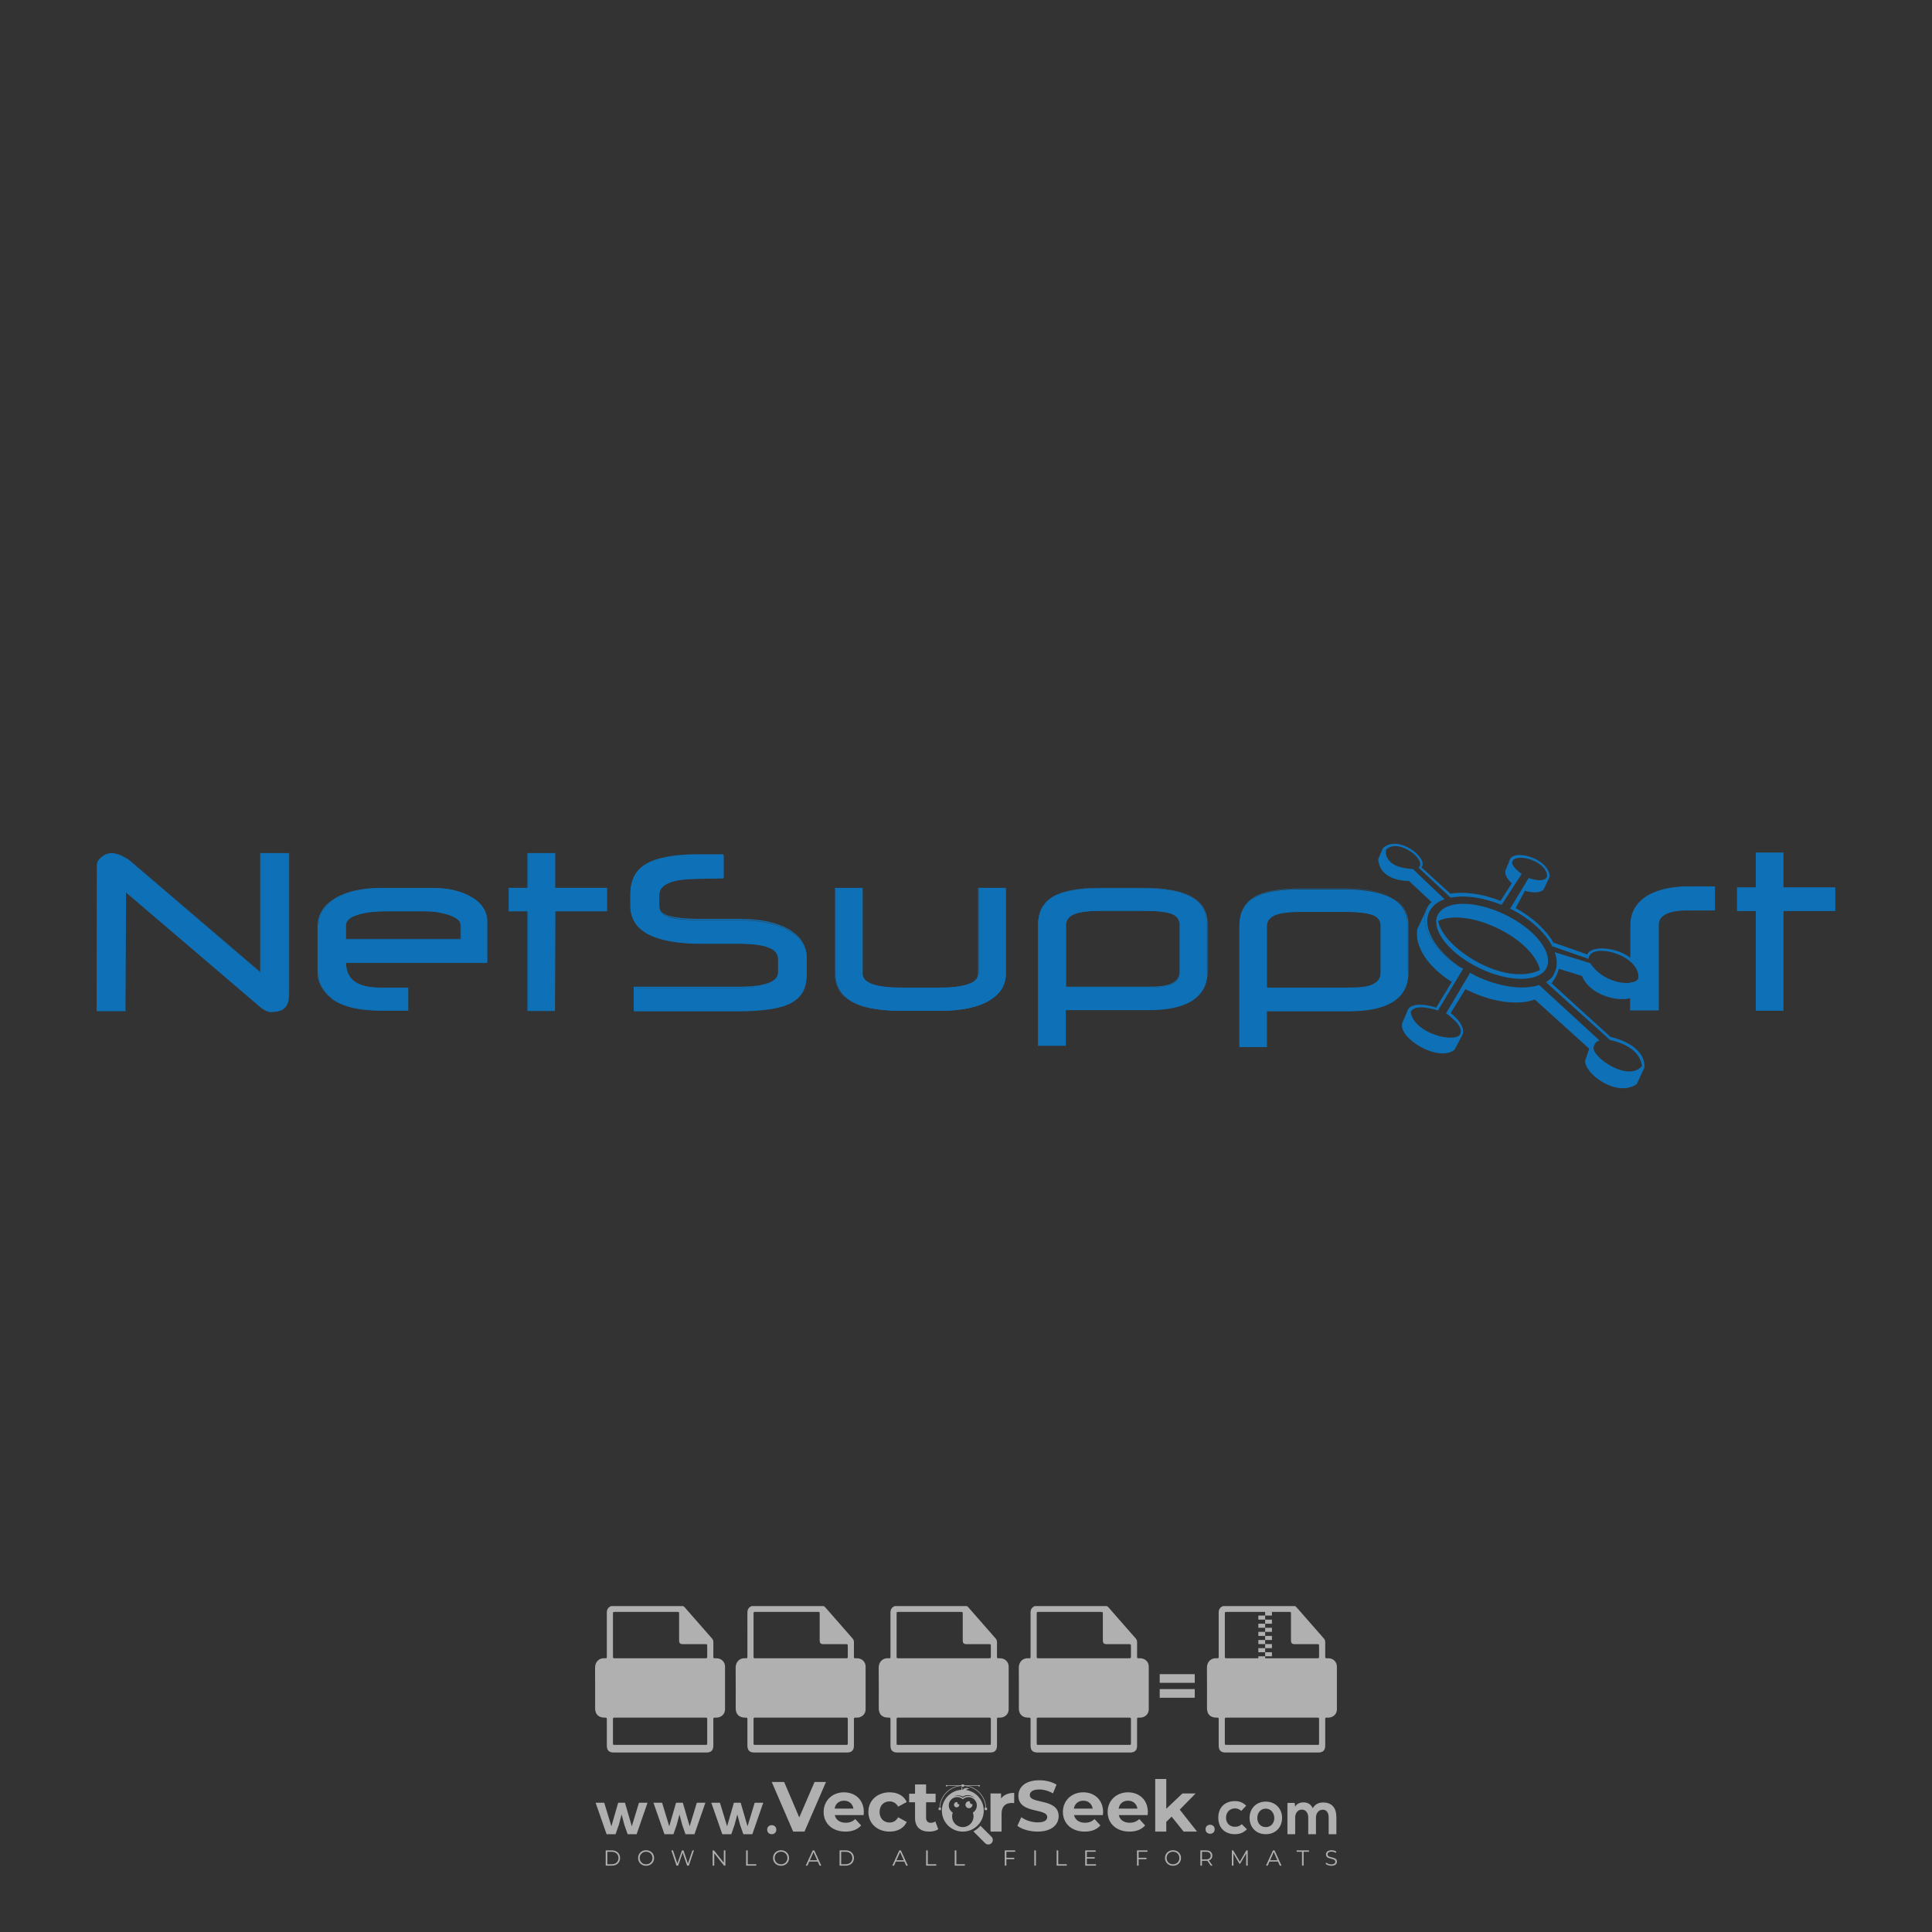 <?xml version="1.0" encoding="iso-8859-1"?>
<!-- Generator: Adobe Illustrator 26.0.1, SVG Export Plug-In . SVG Version: 6.00 Build 0)  -->
<svg version="1.1" id="Layer_1" xmlns="http://www.w3.org/2000/svg" xmlns:xlink="http://www.w3.org/1999/xlink" x="0px" y="0px"
	 viewBox="0 0 500 500" style="enable-background:new 0 0 500 500;" xml:space="preserve">
<rect x="0" y="0" width="500" height="500" fill="#333333" stroke="none"/>
<g id="watermark_1_">
	<g>
		<g id="watermark" style="opacity:0.61;">
			<g>
				<g>
					<g>
						<g>
							<polygon style="fill:#FFFFFF;" points="213.765,461.172 208.204,474.017 205.268,474.017 199.726,461.172 202.938,461.172 
								206.846,470.347 210.81,461.172 							"/>
						</g>
						<g>
							<path style="fill:#FFFFFF;" d="M223.507,469.741h-7.469c0.275,1.23,1.321,1.982,2.826,1.982c1.046,0,1.798-0.312,2.477-0.954
								l1.523,1.651c-0.917,1.046-2.294,1.597-4.074,1.597c-3.413,0-5.634-2.147-5.634-5.083c0-2.954,2.257-5.083,5.267-5.083
								c2.899,0,5.138,1.945,5.138,5.12C223.562,469.191,223.526,469.503,223.507,469.741 M216.002,468.071h4.863
								c-0.202-1.248-1.138-2.055-2.422-2.055C217.139,466.016,216.204,466.805,216.002,468.071"/>
						</g>
						<g>
							<path style="fill:#FFFFFF;" d="M224.735,468.934c0-2.973,2.294-5.083,5.505-5.083c2.074,0,3.707,0.899,4.423,2.514
								l-2.22,1.193c-0.532-0.936-1.321-1.358-2.221-1.358c-1.45,0-2.587,1.009-2.587,2.734c0,1.725,1.138,2.734,2.587,2.734
								c0.899,0,1.688-0.404,2.221-1.358l2.22,1.211c-0.716,1.578-2.349,2.495-4.423,2.495
								C227.029,474.017,224.735,471.907,224.735,468.934"/>
						</g>
						<g>
							<path style="fill:#FFFFFF;" d="M242.828,473.393c-0.587,0.422-1.45,0.624-2.331,0.624c-2.33,0-3.688-1.193-3.688-3.542
								v-4.055h-1.523v-2.202h1.523v-2.404h2.863v2.404h2.459v2.202h-2.459v4.019c0,0.844,0.458,1.303,1.229,1.303
								c0.422,0,0.844-0.128,1.156-0.367L242.828,473.393z"/>
						</g>
					</g>
					<g>
						<path style="fill:#FFFFFF;" d="M262.474,463.997v2.643c-0.238-0.018-0.422-0.037-0.642-0.037
							c-1.578,0-2.624,0.862-2.624,2.753v4.661h-2.863v-9.873h2.734v1.303C259.776,464.493,260.951,463.997,262.474,463.997"/>
					</g>
					<g>
						<path style="fill:#FFFFFF;" d="M263.299,472.53l1.009-2.239c1.083,0.789,2.697,1.339,4.239,1.339
							c1.762,0,2.477-0.587,2.477-1.376c0-2.404-7.469-0.752-7.469-5.524c0-2.184,1.762-4,5.413-4c1.615,0,3.267,0.385,4.459,1.138
							l-0.918,2.257c-1.193-0.679-2.422-1.009-3.56-1.009c-1.761,0-2.44,0.66-2.44,1.468c0,2.367,7.468,0.734,7.468,5.45
							c0,2.147-1.78,3.982-5.45,3.982C266.492,474.017,264.437,473.411,263.299,472.53"/>
					</g>
					<g>
						<path style="fill:#FFFFFF;" d="M285.428,469.741h-7.469c0.275,1.23,1.321,1.982,2.826,1.982c1.046,0,1.798-0.312,2.477-0.954
							l1.523,1.651c-0.918,1.046-2.294,1.597-4.074,1.597c-3.413,0-5.634-2.147-5.634-5.083c0-2.954,2.257-5.083,5.267-5.083
							c2.9,0,5.138,1.945,5.138,5.12C285.484,469.191,285.447,469.503,285.428,469.741 M277.923,468.071h4.863
							c-0.202-1.248-1.138-2.055-2.422-2.055C279.061,466.016,278.125,466.805,277.923,468.071"/>
					</g>
					<g>
						<path style="fill:#FFFFFF;" d="M297.007,469.741h-7.469c0.275,1.23,1.321,1.982,2.826,1.982c1.046,0,1.798-0.312,2.477-0.954
							l1.523,1.651c-0.918,1.046-2.294,1.597-4.074,1.597c-3.413,0-5.634-2.147-5.634-5.083c0-2.954,2.257-5.083,5.267-5.083
							c2.899,0,5.138,1.945,5.138,5.12C297.062,469.191,297.025,469.503,297.007,469.741 M289.501,468.071h4.863
							c-0.202-1.248-1.138-2.055-2.422-2.055C290.639,466.016,289.703,466.805,289.501,468.071"/>
					</g>
					<g>
						<polygon style="fill:#FFFFFF;" points="303.208,470.145 301.831,471.503 301.831,474.017 298.969,474.017 298.969,460.401 
							301.831,460.401 301.831,468.108 306.016,464.144 309.429,464.144 305.318,468.328 309.796,474.017 306.327,474.017 						"/>
					</g>
					<g>
						<path style="fill:#FFFFFF;" d="M256.601,475.359L256.601,475.359l-2.86-2.86c-0.435,0.508-0.953,0.943-1.534,1.284
							c-0.092,0.069-0.186,0.136-0.283,0.199l3.027,3.027c0.456,0.456,1.195,0.456,1.65,0
							C257.057,476.554,257.057,475.815,256.601,475.359"/>
					</g>
					<g>
						<path style="fill:#FFFFFF;" d="M249.984,463.244c0.221-0.173,0.495-0.281,0.797-0.281c0.042,0,0.083,0.002,0.124,0.006
							c-0.214-0.156-0.478-0.249-0.764-0.249c-0.395,0-0.744,0.18-0.981,0.458c-0.051,0-0.1,0.006-0.151,0.008
							c0.039-0.077,0.064-0.162,0.064-0.255c0-0.234-0.143-0.434-0.346-0.519c0.087,0.126,0.138,0.279,0.138,0.445
							c0,0.122-0.031,0.237-0.081,0.341c-2.811,0.201-5.03,2.539-5.03,5.4c0,2.993,2.426,5.42,5.42,5.42
							c2.993,0,5.42-2.426,5.42-5.42C254.595,465.879,252.593,463.635,249.984,463.244 M247.983,464.656
							c0.435,0,0.844,0.112,1.199,0.309c0.374-0.245,0.82-0.387,1.299-0.387c0.711,0,1.348,0.312,1.784,0.806
							c-0.435-0.379-1.004-0.61-1.627-0.61c-0.449,0-0.87,0.12-1.234,0.329c-0.079,0.046-0.156,0.096-0.229,0.15
							c-0.065-0.048-0.133-0.093-0.204-0.134c-0.369-0.219-0.8-0.344-1.26-0.344c-0.3,0-0.588,0.054-0.854,0.152
							C247.196,464.754,247.578,464.656,247.983,464.656 M251.772,469.098c0.115,0.305,0.181,0.634,0.181,0.979
							c0,1.534-1.244,2.777-2.778,2.777c-1.534,0-2.777-1.243-2.777-2.777c0-0.345,0.066-0.674,0.181-0.979
							c-0.62-0.382-1.035-1.064-1.035-1.846c0-1.197,0.971-2.168,2.168-2.168c0.565,0,1.078,0.218,1.463,0.572
							c0.386-0.354,0.899-0.572,1.464-0.572c1.197,0,2.168,0.971,2.168,2.168C252.807,468.034,252.392,468.716,251.772,469.098"/>
					</g>
					<g>
						<path style="fill:#FFFFFF;" d="M251.666,467.061c0,0.497-0.404,0.901-0.901,0.901c-0.497,0-0.901-0.404-0.901-0.901
							s0.404-0.901,0.901-0.901c0.101,0,0.197,0.017,0.287,0.047c-0.03,0.062-0.045,0.132-0.045,0.204
							c0,0.273,0.221,0.494,0.494,0.494c0.05,0,0.099-0.008,0.146-0.022C251.66,466.941,251.666,467,251.666,467.061"/>
					</g>
					<g>
						<path style="fill:#FFFFFF;" d="M248.255,467.061c0,0.376-0.305,0.681-0.681,0.681c-0.376,0-0.681-0.305-0.681-0.681
							s0.305-0.681,0.681-0.681c0.076,0,0.149,0.013,0.217,0.035c-0.023,0.047-0.034,0.1-0.034,0.155
							c0,0.206,0.167,0.374,0.374,0.374c0.038,0,0.075-0.006,0.11-0.017C248.25,466.97,248.255,467.015,248.255,467.061"/>
					</g>
					<g>
						<g>
							<g>
								<rect x="242.908" y="467.83" style="fill:#FFFFFF;" width="0.616" height="0.616"/>
							</g>
							<g>
								<rect x="254.827" y="467.83" style="fill:#FFFFFF;" width="0.616" height="0.616"/>
							</g>
							<g>
								<path style="fill:#FFFFFF;" d="M255.205,468.082h-0.14c0-3.248-2.642-5.89-5.89-5.89c-3.248,0-5.89,2.642-5.89,5.89h-0.14
									c0-1.611,0.627-3.125,1.766-4.264c1.139-1.139,2.653-1.766,4.264-1.766c1.611,0,3.125,0.627,4.264,1.766
									C254.578,464.957,255.205,466.471,255.205,468.082"/>
							</g>
						</g>
						<g>
							<rect x="248.868" y="461.814" style="fill:#FFFFFF;" width="0.616" height="0.616"/>
						</g>
						<g>
							<rect x="244.95" y="462.052" style="fill:#FFFFFF;" width="8.45" height="0.14"/>
						</g>
						<g>
							<path style="fill:#FFFFFF;" d="M245.174,462.15c0,0.108-0.088,0.196-0.196,0.196c-0.108,0-0.196-0.088-0.196-0.196
								c0-0.108,0.088-0.196,0.196-0.196C245.086,461.954,245.174,462.042,245.174,462.15"/>
						</g>
						<g>
							<path style="fill:#FFFFFF;" d="M253.596,462.15c0,0.108-0.088,0.196-0.196,0.196c-0.108,0-0.196-0.088-0.196-0.196
								c0-0.108,0.088-0.196,0.196-0.196C253.509,461.954,253.596,462.042,253.596,462.15"/>
						</g>
					</g>
				</g>
				<g>
					<path style="fill:#FFFFFF;" d="M314.356,473.409c0,1.559-2.364,1.559-2.364,0C311.993,471.851,314.356,471.851,314.356,473.409
						z"/>
				</g>
				<g>
					<g>
						<g>
							<path style="fill:#FFFFFF;" d="M161.739,466.549l1.772,6.088l1.855-6.088h2.215l-2.823,8.14h-2.33l-0.837-2.396l-0.722-2.708
								l-0.722,2.708l-0.837,2.396h-2.33l-2.839-8.14h2.231l1.855,6.088l1.756-6.088H161.739z"/>
						</g>
						<g>
							<path style="fill:#FFFFFF;" d="M176.713,466.549l1.772,6.088l1.855-6.088h2.215l-2.823,8.14h-2.33l-0.837-2.396l-0.722-2.708
								l-0.722,2.708l-0.837,2.396h-2.33l-2.839-8.14h2.231l1.855,6.088l1.756-6.088H176.713z"/>
						</g>
						<g>
							<path style="fill:#FFFFFF;" d="M191.687,466.549l1.772,6.088l1.855-6.088h2.215l-2.823,8.14h-2.33l-0.837-2.396l-0.722-2.708
								l-0.722,2.708l-0.837,2.396h-2.33l-2.839-8.14h2.231l1.855,6.088l1.756-6.088H191.687z"/>
						</g>
					</g>
					<g>
						<path style="fill:#FFFFFF;" d="M200.908,473.52c0,1.559-2.364,1.559-2.364,0C198.545,471.962,200.908,471.962,200.908,473.52z
							"/>
					</g>
					<g>
						<path style="fill:#FFFFFF;" d="M322.71,473.409c-0.935,0.919-1.919,1.28-3.117,1.28c-2.346,0-4.3-1.411-4.3-4.282
							s1.953-4.284,4.3-4.284c1.149,0,2.035,0.329,2.921,1.199l-1.264,1.329c-0.476-0.428-1.066-0.64-1.623-0.64
							c-1.346,0-2.33,0.985-2.33,2.396c0,1.542,1.05,2.362,2.297,2.362c0.64,0,1.28-0.18,1.772-0.672L322.71,473.409z"/>
					</g>
					<g>
						<path style="fill:#FFFFFF;" d="M331.805,470.472c0,2.33-1.591,4.217-4.217,4.217c-2.626,0-4.201-1.887-4.201-4.217
							c0-2.314,1.609-4.217,4.185-4.217C330.149,466.255,331.805,468.158,331.805,470.472z M325.389,470.472
							c0,1.231,0.739,2.38,2.199,2.38c1.46,0,2.199-1.149,2.199-2.38c0-1.215-0.854-2.396-2.199-2.396
							C326.144,468.077,325.389,469.258,325.389,470.472z"/>
					</g>
					<g>
						<path style="fill:#FFFFFF;" d="M338.572,474.689v-4.332c0-1.068-0.559-2.035-1.658-2.035c-1.082,0-1.722,0.967-1.722,2.035
							v4.332h-2.003v-8.107h1.855l0.148,0.985c0.426-0.82,1.362-1.116,2.133-1.116c0.969,0,1.937,0.394,2.396,1.51
							c0.723-1.149,1.658-1.478,2.708-1.478c2.297,0,3.43,1.412,3.43,3.84v4.365h-2.003v-4.365c0-1.066-0.442-1.97-1.526-1.97
							c-1.082,0-1.756,0.935-1.756,2.003v4.332H338.572z"/>
					</g>
				</g>
			</g>
		</g>
		<g style="opacity:0.61;">
			<g>
				<g>
					<path style="fill:#FFFFFF;" d="M345.988,431.299c-0.006-1.224-0.959-2.121-2.189-2.14c-0.924-0.014-0.832,0.12-0.834-0.867
						c-0.003-1.097-0.007-2.194,0.003-3.292c0.003-0.379-0.112-0.691-0.362-0.976c-2.342-2.668-4.678-5.342-7.019-8.011
						c-0.12-0.137-0.275-0.244-0.414-0.366c-6.214,0-12.427,0-18.641,0c-0.794,0.293-1.14,0.868-1.138,1.709
						c0.01,3.748,0.004,7.496,0.004,11.243c0,0.556-0.003,0.589-0.55,0.551c-1.497-0.102-2.516,0.986-2.497,2.492
						c0.044,3.476,0.013,6.953,0.014,10.429c0.001,1.58,0.867,2.443,2.45,2.449c0.582,0.002,0.582,0.002,0.582,0.6
						c0,2.219-0.001,4.438,0.001,6.657c0.001,1.192,0.58,1.771,1.768,1.771c8.013,0.001,16.027,0.001,24.04,0
						c1.168,0,1.755-0.583,1.757-1.745c0.002-2.256,0-4.512,0.001-6.768c0-0.512,0.002-0.511,0.52-0.515
						c0.271-0.002,0.541,0.008,0.809-0.058c0.996-0.246,1.69-1.044,1.694-2.069C346.003,438.696,346.005,434.997,345.988,431.299z
						 M317.537,417.162c5.337,0,10.674,0,16.01,0c0.548,0,0.554,0.007,0.554,0.561c0.001,2.243-0.001,4.486,0.001,6.73
						c0.001,0.811,0.249,1.059,1.06,1.059c1.91,0.001,3.821,0,5.731,0.001c0.458,0,0.479,0.021,0.481,0.483
						c0.003,0.887,0.002,1.775,0,2.662c-0.001,0.477-0.024,0.498-0.504,0.499c-3.895,0.001-7.79,0-11.684,0
						c-3.882,0-7.765,0-11.647,0c-0.55,0-0.552-0.001-0.552-0.561c-0.001-3.624-0.001-7.247,0-10.871
						C316.987,417.166,316.991,417.162,317.537,417.162z M340.822,451.579c-3.883,0.001-7.766,0-11.65,0c-3.871,0-7.742,0-11.613,0
						c-0.572,0-0.574-0.002-0.574-0.579c-0.001-1.997-0.001-3.994,0.001-5.991c0-0.464,0.023-0.486,0.478-0.487
						c7.803-0.001,15.607-0.001,23.41,0c0.478,0,0.499,0.02,0.499,0.503c0.002,1.997,0.001,3.994,0,5.991
						C341.375,451.574,341.37,451.579,340.822,451.579z"/>
				</g>
				<g>
					<g>
						<rect x="327.418" y="417.053" style="fill:#FFFFFF;" width="1.757" height="1.054"/>
					</g>
					<g>
						<rect x="325.662" y="418.107" style="fill:#FFFFFF;" width="1.757" height="1.054"/>
					</g>
					<g>
						<rect x="327.418" y="419.161" style="fill:#FFFFFF;" width="1.757" height="1.054"/>
					</g>
					<g>
						<rect x="325.662" y="420.215" style="fill:#FFFFFF;" width="1.757" height="1.054"/>
					</g>
					<g>
						<rect x="327.418" y="421.269" style="fill:#FFFFFF;" width="1.757" height="1.054"/>
					</g>
					<g>
						<rect x="325.662" y="422.323" style="fill:#FFFFFF;" width="1.757" height="1.054"/>
					</g>
					<g>
						<rect x="327.418" y="423.378" style="fill:#FFFFFF;" width="1.757" height="1.054"/>
					</g>
					<g>
						<rect x="325.662" y="424.432" style="fill:#FFFFFF;" width="1.757" height="1.054"/>
					</g>
					<g>
						<rect x="327.418" y="425.486" style="fill:#FFFFFF;" width="1.757" height="1.054"/>
					</g>
					<g>
						<rect x="325.662" y="426.54" style="fill:#FFFFFF;" width="1.757" height="1.054"/>
					</g>
					<g>
						<rect x="327.418" y="427.594" style="fill:#FFFFFF;" width="1.757" height="1.054"/>
					</g>
					<g>
						<rect x="325.662" y="428.648" style="fill:#FFFFFF;" width="1.757" height="1.054"/>
					</g>
				</g>
			</g>
			<g>
				<path style="fill:#FFFFFF;" d="M187.637,431.299c-0.006-1.224-0.959-2.121-2.189-2.14c-0.924-0.014-0.832,0.12-0.834-0.867
					c-0.003-1.097-0.007-2.194,0.003-3.292c0.003-0.379-0.112-0.691-0.362-0.976c-2.342-2.668-4.678-5.342-7.019-8.011
					c-0.12-0.137-0.275-0.244-0.414-0.366c-6.214,0-12.427,0-18.641,0c-0.794,0.293-1.14,0.868-1.138,1.709
					c0.01,3.748,0.004,7.496,0.004,11.243c0,0.556-0.003,0.589-0.55,0.551c-1.497-0.102-2.516,0.986-2.497,2.492
					c0.044,3.476,0.013,6.953,0.014,10.429c0.001,1.58,0.867,2.443,2.45,2.449c0.582,0.002,0.582,0.002,0.582,0.6
					c0,2.219-0.001,4.438,0.001,6.657c0.001,1.192,0.58,1.771,1.768,1.771c8.013,0.001,16.027,0.001,24.04,0
					c1.168,0,1.755-0.583,1.757-1.745c0.002-2.256,0-4.512,0.001-6.768c0-0.512,0.002-0.511,0.52-0.515
					c0.271-0.002,0.541,0.008,0.809-0.058c0.996-0.246,1.69-1.044,1.694-2.069C187.652,438.696,187.655,434.997,187.637,431.299z
					 M159.187,417.162c5.337,0,10.674,0,16.01,0c0.548,0,0.554,0.007,0.554,0.561c0.001,2.243-0.001,4.486,0.001,6.73
					c0.001,0.811,0.249,1.059,1.06,1.059c1.91,0.001,3.821,0,5.731,0.001c0.458,0,0.479,0.021,0.481,0.483
					c0.003,0.887,0.002,1.775,0,2.662c-0.001,0.477-0.024,0.498-0.504,0.499c-3.895,0.001-7.79,0-11.684,0
					c-3.882,0-7.765,0-11.647,0c-0.55,0-0.552-0.001-0.552-0.561c-0.001-3.624-0.001-7.247,0-10.871
					C158.636,417.166,158.64,417.162,159.187,417.162z M182.472,451.579c-3.883,0.001-7.766,0-11.65,0c-3.871,0-7.742,0-11.613,0
					c-0.572,0-0.574-0.002-0.574-0.579c-0.001-1.997-0.001-3.994,0.001-5.991c0-0.464,0.023-0.486,0.478-0.487
					c7.803-0.001,15.607-0.001,23.41,0c0.478,0,0.499,0.02,0.499,0.503c0.002,1.997,0.001,3.994,0,5.991
					C183.024,451.574,183.019,451.579,182.472,451.579z"/>
			</g>
			<g>
				<path style="fill:#FFFFFF;" d="M159.779,440.669v-7.897h2.779c0.375,0,0.726,0.061,1.053,0.182
					c0.327,0.121,0.612,0.292,0.855,0.513c0.242,0.221,0.434,0.483,0.573,0.789c0.14,0.305,0.21,0.642,0.21,1.009
					c0,0.375-0.07,0.715-0.21,1.02c-0.14,0.305-0.331,0.568-0.573,0.789c-0.243,0.221-0.528,0.392-0.855,0.513
					c-0.327,0.121-0.678,0.182-1.053,0.182h-1.29v2.901H159.779z M162.58,436.356c0.39,0,0.684-0.111,0.882-0.331
					c0.199-0.22,0.298-0.474,0.298-0.761c0-0.14-0.024-0.276-0.072-0.408c-0.048-0.132-0.121-0.248-0.221-0.347
					c-0.099-0.099-0.223-0.178-0.37-0.237c-0.147-0.059-0.32-0.089-0.518-0.089h-1.312v2.173H162.58z"/>
				<path style="fill:#FFFFFF;" d="M166.308,432.771h1.731l3.177,5.294h0.088l-0.088-1.522v-3.772h1.478v7.897h-1.566l-3.353-5.592
					h-0.088l0.088,1.522v4.07h-1.467V432.771z"/>
				<path style="fill:#FFFFFF;" d="M177.922,436.334h3.872c0.022,0.089,0.04,0.195,0.055,0.32c0.014,0.125,0.022,0.25,0.022,0.375
					c0,0.507-0.077,0.985-0.231,1.434c-0.154,0.449-0.397,0.849-0.728,1.202c-0.353,0.375-0.776,0.666-1.268,0.871
					c-0.493,0.206-1.055,0.309-1.688,0.309c-0.574,0-1.114-0.103-1.622-0.309c-0.507-0.206-0.948-0.492-1.323-0.86
					c-0.375-0.367-0.673-0.803-0.894-1.307c-0.221-0.504-0.331-1.053-0.331-1.649c0-0.595,0.11-1.145,0.331-1.649
					c0.221-0.504,0.518-0.939,0.894-1.307c0.375-0.367,0.816-0.654,1.323-0.86c0.507-0.206,1.048-0.309,1.622-0.309
					c0.64,0,1.211,0.11,1.715,0.331c0.504,0.221,0.935,0.526,1.296,0.915l-1.025,1.004c-0.258-0.272-0.544-0.48-0.861-0.623
					c-0.316-0.143-0.695-0.215-1.136-0.215c-0.361,0-0.703,0.065-1.026,0.193c-0.324,0.129-0.607,0.311-0.85,0.546
					c-0.242,0.235-0.436,0.52-0.579,0.855c-0.143,0.335-0.215,0.708-0.215,1.119c0,0.412,0.072,0.785,0.215,1.12
					c0.143,0.335,0.338,0.62,0.584,0.855c0.246,0.235,0.531,0.418,0.855,0.546c0.323,0.129,0.669,0.193,1.037,0.193
					c0.419,0,0.773-0.061,1.064-0.182c0.29-0.121,0.538-0.278,0.744-0.469c0.148-0.132,0.275-0.3,0.381-0.502
					c0.106-0.202,0.189-0.428,0.248-0.678h-2.482V436.334z"/>
			</g>
			<g>
				<path style="fill:#FFFFFF;" d="M224.019,431.299c-0.006-1.224-0.959-2.121-2.189-2.14c-0.924-0.014-0.832,0.12-0.834-0.867
					c-0.003-1.097-0.007-2.194,0.003-3.292c0.003-0.379-0.112-0.691-0.362-0.976c-2.342-2.668-4.678-5.342-7.019-8.011
					c-0.12-0.137-0.275-0.244-0.414-0.366c-6.214,0-12.427,0-18.641,0c-0.794,0.293-1.14,0.868-1.138,1.709
					c0.01,3.748,0.004,7.496,0.004,11.243c0,0.556-0.003,0.589-0.55,0.551c-1.497-0.102-2.516,0.986-2.497,2.492
					c0.044,3.476,0.013,6.953,0.014,10.429c0.001,1.58,0.867,2.443,2.45,2.449c0.582,0.002,0.582,0.002,0.582,0.6
					c0,2.219-0.001,4.438,0.001,6.657c0.001,1.192,0.58,1.771,1.768,1.771c8.013,0.001,16.027,0.001,24.04,0
					c1.168,0,1.755-0.583,1.757-1.745c0.002-2.256,0-4.512,0.001-6.768c0-0.512,0.002-0.511,0.52-0.515
					c0.271-0.002,0.541,0.008,0.809-0.058c0.997-0.246,1.69-1.044,1.694-2.069C224.034,438.696,224.036,434.997,224.019,431.299z
					 M195.568,417.162c5.337,0,10.674,0,16.01,0c0.548,0,0.554,0.007,0.554,0.561c0.001,2.243-0.001,4.486,0.001,6.73
					c0.001,0.811,0.249,1.059,1.06,1.059c1.91,0.001,3.821,0,5.731,0.001c0.458,0,0.479,0.021,0.481,0.483
					c0.003,0.887,0.002,1.775,0,2.662c-0.001,0.477-0.024,0.498-0.504,0.499c-3.895,0.001-7.79,0-11.684,0
					c-3.882,0-7.765,0-11.647,0c-0.55,0-0.552-0.001-0.552-0.561c-0.001-3.624-0.001-7.247,0-10.871
					C195.018,417.166,195.022,417.162,195.568,417.162z M218.854,451.579c-3.883,0.001-7.766,0-11.65,0c-3.871,0-7.742,0-11.613,0
					c-0.572,0-0.574-0.002-0.574-0.579c-0.001-1.997-0.001-3.994,0.001-5.991c0-0.464,0.023-0.486,0.478-0.487
					c7.803-0.001,15.607-0.001,23.41,0c0.478,0,0.499,0.02,0.499,0.503c0.002,1.997,0.001,3.994,0,5.991
					C219.406,451.574,219.401,451.579,218.854,451.579z"/>
			</g>
			<g>
				<path style="fill:#FFFFFF;" d="M205.111,432.771h1.699l2.967,7.897h-1.644l-0.651-1.886h-3.044l-0.651,1.886h-1.643
					L205.111,432.771z M206.997,437.415l-0.706-1.974l-0.287-0.96h-0.088l-0.287,0.96l-0.706,1.974H206.997z"/>
				<path style="fill:#FFFFFF;" d="M211.331,434.536c-0.125,0-0.245-0.024-0.359-0.072c-0.114-0.048-0.213-0.114-0.298-0.199
					c-0.084-0.084-0.151-0.182-0.198-0.292c-0.048-0.11-0.072-0.232-0.072-0.364s0.024-0.254,0.072-0.364
					c0.048-0.11,0.114-0.208,0.198-0.292c0.084-0.084,0.184-0.151,0.298-0.198c0.114-0.048,0.233-0.072,0.359-0.072
					c0.257,0,0.478,0.09,0.662,0.27c0.184,0.181,0.276,0.399,0.276,0.656s-0.092,0.476-0.276,0.656
					C211.809,434.446,211.589,434.536,211.331,434.536z M210.615,440.669v-5.404h1.445v5.404H210.615z"/>
			</g>
			<g>
				<path style="fill:#FFFFFF;" d="M261.044,431.299c-0.006-1.224-0.959-2.121-2.189-2.14c-0.924-0.014-0.832,0.12-0.834-0.867
					c-0.003-1.097-0.007-2.194,0.003-3.292c0.003-0.379-0.112-0.691-0.362-0.976c-2.342-2.668-4.678-5.342-7.019-8.011
					c-0.12-0.137-0.275-0.244-0.414-0.366c-6.214,0-12.427,0-18.641,0c-0.794,0.293-1.14,0.868-1.138,1.709
					c0.01,3.748,0.004,7.496,0.004,11.243c0,0.556-0.003,0.589-0.55,0.551c-1.497-0.102-2.516,0.986-2.497,2.492
					c0.044,3.476,0.013,6.953,0.014,10.429c0.001,1.58,0.867,2.443,2.45,2.449c0.582,0.002,0.582,0.002,0.582,0.6
					c0,2.219-0.001,4.438,0.001,6.657c0.001,1.192,0.58,1.771,1.768,1.771c8.013,0.001,16.027,0.001,24.04,0
					c1.168,0,1.755-0.583,1.757-1.745c0.002-2.256,0-4.512,0.001-6.768c0-0.512,0.002-0.511,0.52-0.515
					c0.271-0.002,0.541,0.008,0.809-0.058c0.996-0.246,1.69-1.044,1.694-2.069C261.059,438.696,261.061,434.997,261.044,431.299z
					 M232.593,417.162c5.337,0,10.674,0,16.01,0c0.548,0,0.554,0.007,0.554,0.561c0.001,2.243-0.001,4.486,0.001,6.73
					c0.001,0.811,0.249,1.059,1.06,1.059c1.91,0.001,3.821,0,5.731,0.001c0.458,0,0.479,0.021,0.481,0.483
					c0.003,0.887,0.002,1.775,0,2.662c-0.001,0.477-0.024,0.498-0.504,0.499c-3.895,0.001-7.79,0-11.684,0
					c-3.882,0-7.765,0-11.647,0c-0.55,0-0.552-0.001-0.552-0.561c-0.001-3.624-0.001-7.247,0-10.871
					C232.042,417.166,232.047,417.162,232.593,417.162z M255.878,451.579c-3.883,0.001-7.766,0-11.65,0c-3.871,0-7.742,0-11.613,0
					c-0.572,0-0.574-0.002-0.574-0.579c-0.001-1.997-0.001-3.994,0.001-5.991c0-0.464,0.023-0.486,0.478-0.487
					c7.803-0.001,15.607-0.001,23.41,0c0.478,0,0.499,0.02,0.499,0.503c0.002,1.997,0.001,3.994,0,5.991
					C256.431,451.574,256.426,451.579,255.878,451.579z"/>
			</g>
			<g>
				<path style="fill:#FFFFFF;" d="M236.361,440.845c-0.338,0-0.662-0.048-0.971-0.143c-0.309-0.095-0.592-0.239-0.849-0.43
					c-0.257-0.191-0.481-0.425-0.673-0.7c-0.191-0.276-0.342-0.597-0.452-0.965l1.401-0.551c0.103,0.397,0.283,0.726,0.54,0.987
					c0.257,0.261,0.596,0.392,1.015,0.392c0.154,0,0.303-0.02,0.447-0.061c0.143-0.04,0.272-0.099,0.386-0.176
					s0.204-0.175,0.27-0.292c0.066-0.118,0.099-0.254,0.099-0.408c0-0.147-0.026-0.279-0.077-0.397
					c-0.051-0.117-0.138-0.227-0.259-0.331c-0.121-0.103-0.28-0.202-0.475-0.298c-0.195-0.095-0.435-0.195-0.722-0.298l-0.485-0.176
					c-0.213-0.073-0.429-0.173-0.645-0.298c-0.217-0.125-0.413-0.276-0.59-0.452c-0.177-0.176-0.322-0.384-0.436-0.623
					c-0.114-0.239-0.171-0.509-0.171-0.81c0-0.309,0.06-0.597,0.182-0.866c0.121-0.268,0.294-0.503,0.518-0.706
					c0.224-0.202,0.492-0.36,0.805-0.474s0.66-0.171,1.042-0.171c0.397,0,0.74,0.053,1.031,0.16
					c0.291,0.107,0.537,0.243,0.739,0.408c0.202,0.165,0.366,0.348,0.491,0.546c0.125,0.199,0.217,0.386,0.276,0.563l-1.312,0.551
					c-0.074-0.221-0.208-0.419-0.402-0.596c-0.195-0.176-0.462-0.265-0.8-0.265c-0.324,0-0.592,0.075-0.805,0.226
					c-0.213,0.151-0.32,0.348-0.32,0.59c0,0.235,0.103,0.436,0.309,0.601c0.206,0.165,0.533,0.325,0.982,0.48l0.497,0.165
					c0.316,0.111,0.605,0.237,0.866,0.381c0.261,0.143,0.485,0.314,0.673,0.513c0.187,0.199,0.331,0.425,0.43,0.678
					c0.1,0.254,0.149,0.546,0.149,0.877c0,0.412-0.083,0.767-0.248,1.064c-0.165,0.298-0.377,0.542-0.634,0.734
					c-0.258,0.191-0.548,0.335-0.872,0.43C236.986,440.797,236.67,440.845,236.361,440.845z"/>
				<path style="fill:#FFFFFF;" d="M239.516,432.771h1.61l1.633,4.754l0.287,1.015h0.088l0.309-1.015l1.699-4.754h1.61l-2.879,7.897
					h-1.566L239.516,432.771z"/>
				<path style="fill:#FFFFFF;" d="M251.097,436.334h3.871c0.022,0.089,0.04,0.195,0.055,0.32c0.015,0.125,0.023,0.25,0.023,0.375
					c0,0.507-0.078,0.985-0.232,1.434c-0.154,0.449-0.397,0.849-0.728,1.202c-0.353,0.375-0.775,0.666-1.268,0.871
					c-0.493,0.206-1.055,0.309-1.688,0.309c-0.574,0-1.114-0.103-1.621-0.309c-0.507-0.206-0.949-0.492-1.324-0.86
					c-0.375-0.367-0.673-0.803-0.894-1.307c-0.22-0.504-0.331-1.053-0.331-1.649c0-0.595,0.11-1.145,0.331-1.649
					c0.221-0.504,0.518-0.939,0.894-1.307c0.375-0.367,0.816-0.654,1.324-0.86c0.507-0.206,1.047-0.309,1.621-0.309
					c0.64,0,1.211,0.11,1.715,0.331c0.504,0.221,0.936,0.526,1.296,0.915l-1.026,1.004c-0.257-0.272-0.544-0.48-0.861-0.623
					c-0.316-0.143-0.694-0.215-1.136-0.215c-0.36,0-0.702,0.065-1.026,0.193c-0.323,0.129-0.607,0.311-0.849,0.546
					c-0.243,0.235-0.436,0.52-0.579,0.855c-0.143,0.335-0.215,0.708-0.215,1.119c0,0.412,0.072,0.785,0.215,1.12
					c0.143,0.335,0.338,0.62,0.585,0.855c0.246,0.235,0.531,0.418,0.854,0.546c0.324,0.129,0.669,0.193,1.037,0.193
					c0.419,0,0.774-0.061,1.064-0.182c0.29-0.121,0.539-0.278,0.745-0.469c0.147-0.132,0.274-0.3,0.38-0.502
					c0.107-0.202,0.189-0.428,0.248-0.678h-2.482V436.334z"/>
			</g>
			<g>
				<path style="fill:#FFFFFF;" d="M297.3,431.299c-0.006-1.224-0.959-2.121-2.189-2.14c-0.924-0.014-0.832,0.12-0.834-0.867
					c-0.003-1.097-0.007-2.194,0.003-3.292c0.003-0.379-0.112-0.691-0.362-0.976c-2.342-2.668-4.678-5.342-7.019-8.011
					c-0.12-0.137-0.275-0.244-0.414-0.366c-6.214,0-12.427,0-18.641,0c-0.794,0.293-1.14,0.868-1.138,1.709
					c0.01,3.748,0.004,7.496,0.004,11.243c0,0.556-0.003,0.589-0.55,0.551c-1.497-0.102-2.516,0.986-2.497,2.492
					c0.044,3.476,0.013,6.953,0.014,10.429c0.001,1.58,0.867,2.443,2.45,2.449c0.582,0.002,0.582,0.002,0.582,0.6
					c0,2.219-0.001,4.438,0.001,6.657c0.001,1.192,0.58,1.771,1.768,1.771c8.013,0.001,16.027,0.001,24.04,0
					c1.168,0,1.755-0.583,1.757-1.745c0.002-2.256,0-4.512,0.001-6.768c0-0.512,0.002-0.511,0.52-0.515
					c0.271-0.002,0.541,0.008,0.809-0.058c0.996-0.246,1.69-1.044,1.694-2.069C297.315,438.696,297.318,434.997,297.3,431.299z
					 M268.85,417.162c5.337,0,10.674,0,16.01,0c0.548,0,0.554,0.007,0.554,0.561c0.001,2.243-0.001,4.486,0.001,6.73
					c0.001,0.811,0.249,1.059,1.06,1.059c1.91,0.001,3.821,0,5.731,0.001c0.458,0,0.479,0.021,0.481,0.483
					c0.003,0.887,0.002,1.775,0,2.662c-0.001,0.477-0.024,0.498-0.504,0.499c-3.895,0.001-7.79,0-11.684,0
					c-3.882,0-7.765,0-11.647,0c-0.55,0-0.552-0.001-0.552-0.561c-0.001-3.624-0.001-7.247,0-10.871
					C268.299,417.166,268.303,417.162,268.85,417.162z M292.135,451.579c-3.883,0.001-7.766,0-11.65,0c-3.871,0-7.742,0-11.613,0
					c-0.572,0-0.574-0.002-0.574-0.579c-0.001-1.997-0.001-3.994,0.001-5.991c0-0.464,0.023-0.486,0.478-0.487
					c7.803-0.001,15.607-0.001,23.41,0c0.478,0,0.499,0.02,0.499,0.503c0.001,1.997,0.001,3.994,0,5.991
					C292.687,451.574,292.682,451.579,292.135,451.579z"/>
			</g>
			<g>
				<path style="fill:#FFFFFF;" d="M272.966,434.183v1.831h3.165v1.412h-3.165v1.831h3.518v1.412h-5.007v-7.897h5.007v1.412H272.966
					z"/>
				<path style="fill:#FFFFFF;" d="M277.852,440.669v-7.897h2.779c0.375,0,0.726,0.061,1.053,0.182
					c0.327,0.121,0.612,0.292,0.855,0.513c0.243,0.221,0.434,0.483,0.574,0.789c0.14,0.305,0.209,0.642,0.209,1.009
					c0,0.375-0.07,0.715-0.209,1.02c-0.14,0.305-0.331,0.568-0.574,0.789c-0.243,0.221-0.528,0.392-0.855,0.513
					c-0.327,0.121-0.678,0.182-1.053,0.182h-1.29v2.901H277.852z M280.653,436.356c0.389,0,0.684-0.111,0.882-0.331
					c0.199-0.22,0.298-0.474,0.298-0.761c0-0.14-0.024-0.276-0.072-0.408c-0.048-0.132-0.121-0.248-0.221-0.347
					c-0.099-0.099-0.222-0.178-0.37-0.237c-0.147-0.059-0.32-0.089-0.518-0.089h-1.312v2.173H280.653z"/>
				<path style="fill:#FFFFFF;" d="M286.797,440.845c-0.338,0-0.662-0.048-0.971-0.143c-0.309-0.095-0.592-0.239-0.849-0.43
					c-0.257-0.191-0.482-0.425-0.673-0.7c-0.191-0.276-0.342-0.597-0.452-0.965l1.401-0.551c0.103,0.397,0.283,0.726,0.541,0.987
					c0.257,0.261,0.595,0.392,1.015,0.392c0.154,0,0.303-0.02,0.447-0.061c0.143-0.04,0.272-0.099,0.386-0.176
					c0.114-0.077,0.204-0.175,0.27-0.292c0.066-0.118,0.1-0.254,0.1-0.408c0-0.147-0.026-0.279-0.077-0.397
					c-0.051-0.117-0.138-0.227-0.259-0.331c-0.121-0.103-0.279-0.202-0.474-0.298c-0.195-0.095-0.436-0.195-0.723-0.298
					l-0.485-0.176c-0.213-0.073-0.428-0.173-0.645-0.298c-0.217-0.125-0.414-0.276-0.59-0.452c-0.176-0.176-0.322-0.384-0.436-0.623
					c-0.114-0.239-0.171-0.509-0.171-0.81c0-0.309,0.061-0.597,0.182-0.866c0.121-0.268,0.294-0.503,0.518-0.706
					c0.224-0.202,0.493-0.36,0.805-0.474c0.312-0.114,0.66-0.171,1.042-0.171c0.397,0,0.741,0.053,1.031,0.16
					c0.29,0.107,0.537,0.243,0.739,0.408c0.202,0.165,0.365,0.348,0.491,0.546c0.125,0.199,0.217,0.386,0.276,0.563l-1.312,0.551
					c-0.074-0.221-0.208-0.419-0.403-0.596c-0.195-0.176-0.462-0.265-0.799-0.265c-0.324,0-0.592,0.075-0.805,0.226
					c-0.213,0.151-0.32,0.348-0.32,0.59c0,0.235,0.103,0.436,0.309,0.601c0.206,0.165,0.533,0.325,0.982,0.48l0.496,0.165
					c0.316,0.111,0.605,0.237,0.866,0.381c0.261,0.143,0.485,0.314,0.673,0.513c0.187,0.199,0.331,0.425,0.43,0.678
					c0.099,0.254,0.149,0.546,0.149,0.877c0,0.412-0.083,0.767-0.248,1.064c-0.165,0.298-0.377,0.542-0.634,0.734
					c-0.258,0.191-0.548,0.335-0.872,0.43C287.422,440.797,287.105,440.845,286.797,440.845z"/>
			</g>
			<g>
				<path style="fill:#FFFFFF;" d="M321.394,439.168l4.004-4.985h-3.827v-1.412h5.559v1.5l-3.96,4.985h4.004v1.412h-5.779V439.168z"
					/>
				<path style="fill:#FFFFFF;" d="M328.409,432.771h1.489v7.897h-1.489V432.771z"/>
				<path style="fill:#FFFFFF;" d="M331.486,440.669v-7.897h2.779c0.375,0,0.726,0.061,1.053,0.182
					c0.327,0.121,0.612,0.292,0.855,0.513s0.434,0.483,0.574,0.789c0.14,0.305,0.209,0.642,0.209,1.009
					c0,0.375-0.07,0.715-0.209,1.02c-0.14,0.305-0.331,0.568-0.574,0.789c-0.243,0.221-0.528,0.392-0.855,0.513
					c-0.327,0.121-0.678,0.182-1.053,0.182h-1.29v2.901H331.486z M334.288,436.356c0.389,0,0.684-0.111,0.882-0.331
					c0.199-0.22,0.298-0.474,0.298-0.761c0-0.14-0.024-0.276-0.072-0.408c-0.048-0.132-0.121-0.248-0.221-0.347
					c-0.099-0.099-0.222-0.178-0.37-0.237c-0.147-0.059-0.32-0.089-0.518-0.089h-1.312v2.173H334.288z"/>
			</g>
		</g>
		<g style="opacity:0.61;">
			<path style="fill:#FFFFFF;" d="M300.133,433.27h9.067v2.242h-9.067V433.27z M300.133,437.136h9.067v2.243h-9.067V437.136z"/>
		</g>
	</g>
	<g style="opacity:0.61;">
		<path style="fill:#FFFFFF;" d="M156.756,478.878h1.607c1.263,0,2.114,0.812,2.114,1.974c0,1.161-0.851,1.973-2.114,1.973h-1.607
			V478.878z M158.34,482.464c1.049,0,1.725-0.665,1.725-1.612c0-0.947-0.677-1.613-1.725-1.613h-1.167v3.225H158.34z"/>
		<path style="fill:#FFFFFF;" d="M165.139,480.851c0-1.15,0.879-2.007,2.075-2.007c1.184,0,2.069,0.851,2.069,2.007
			c0,1.156-0.885,2.007-2.069,2.007C166.019,482.858,165.139,482.002,165.139,480.851z M168.866,480.851
			c0-0.942-0.705-1.635-1.652-1.635c-0.953,0-1.663,0.693-1.663,1.635c0,0.941,0.71,1.635,1.663,1.635
			C168.162,482.486,168.866,481.793,168.866,480.851z"/>
		<path style="fill:#FFFFFF;" d="M179.596,478.878l-1.331,3.947h-0.44l-1.156-3.366l-1.161,3.366h-0.434l-1.331-3.947h0.429
			l1.139,3.394l1.178-3.394h0.389l1.161,3.411l1.156-3.411H179.596z"/>
		<path style="fill:#FFFFFF;" d="M187.731,478.878v3.947h-0.344l-2.537-3.202v3.202h-0.417v-3.947h0.344l2.543,3.203v-3.203H187.731
			z"/>
		<path style="fill:#FFFFFF;" d="M193.093,478.878h0.417v3.586h2.21v0.361h-2.627V478.878z"/>
		<path style="fill:#FFFFFF;" d="M200.061,480.851c0-1.15,0.879-2.007,2.075-2.007c1.184,0,2.069,0.851,2.069,2.007
			c0,1.156-0.885,2.007-2.069,2.007C200.941,482.858,200.061,482.002,200.061,480.851z M203.788,480.851
			c0-0.942-0.705-1.635-1.652-1.635c-0.953,0-1.663,0.693-1.663,1.635c0,0.941,0.71,1.635,1.663,1.635
			C203.083,482.486,203.788,481.793,203.788,480.851z"/>
		<path style="fill:#FFFFFF;" d="M211.636,481.77h-2.199l-0.474,1.054h-0.434l1.804-3.947h0.412l1.804,3.947h-0.44L211.636,481.77z
			 M211.484,481.432l-0.947-2.12l-0.947,2.12H211.484z"/>
		<path style="fill:#FFFFFF;" d="M217.28,478.878h1.607c1.263,0,2.114,0.812,2.114,1.974c0,1.161-0.851,1.973-2.114,1.973h-1.607
			V478.878z M218.864,482.464c1.049,0,1.725-0.665,1.725-1.612c0-0.947-0.677-1.613-1.725-1.613h-1.167v3.225H218.864z"/>
		<path style="fill:#FFFFFF;" d="M234.041,481.77h-2.199l-0.474,1.054h-0.434l1.804-3.947h0.412l1.804,3.947h-0.44L234.041,481.77z
			 M233.889,481.432l-0.947-2.12l-0.947,2.12H233.889z"/>
		<path style="fill:#FFFFFF;" d="M239.685,478.878h0.417v3.586h2.21v0.361h-2.627V478.878z"/>
		<path style="fill:#FFFFFF;" d="M247.082,478.878h0.417v3.586h2.21v0.361h-2.627V478.878z"/>
		<path style="fill:#FFFFFF;" d="M260.449,479.239v1.551h2.041v0.361h-2.041v1.675h-0.417v-3.947h2.706v0.361H260.449z"/>
		<path style="fill:#FFFFFF;" d="M267.678,478.878h0.417v3.947h-0.417V478.878z"/>
		<path style="fill:#FFFFFF;" d="M273.456,478.878h0.417v3.586h2.21v0.361h-2.627V478.878z"/>
		<path style="fill:#FFFFFF;" d="M283.644,482.464v0.361h-2.791v-3.947h2.706v0.361h-2.289v1.404h2.041v0.355h-2.041v1.466H283.644z
			"/>
		<path style="fill:#FFFFFF;" d="M294.672,479.239v1.551h2.041v0.361h-2.041v1.675h-0.417v-3.947h2.706v0.361H294.672z"/>
		<path style="fill:#FFFFFF;" d="M301.5,480.851c0-1.15,0.879-2.007,2.075-2.007c1.184,0,2.069,0.851,2.069,2.007
			c0,1.156-0.885,2.007-2.069,2.007C302.379,482.858,301.5,482.002,301.5,480.851z M305.226,480.851
			c0-0.942-0.705-1.635-1.652-1.635c-0.953,0-1.663,0.693-1.663,1.635c0,0.941,0.71,1.635,1.663,1.635
			C304.522,482.486,305.226,481.793,305.226,480.851z"/>
		<path style="fill:#FFFFFF;" d="M313.351,482.825l-0.902-1.269c-0.102,0.011-0.203,0.017-0.316,0.017h-1.06v1.252h-0.417v-3.947
			h1.477c1.004,0,1.613,0.507,1.613,1.353c0,0.62-0.327,1.054-0.902,1.24l0.964,1.353H313.351z M313.328,480.231
			c0-0.632-0.417-0.992-1.207-0.992h-1.048v1.979h1.048C312.911,481.218,313.328,480.851,313.328,480.231z"/>
		<path style="fill:#FFFFFF;" d="M322.907,478.878v3.947h-0.4v-3.158l-1.551,2.656h-0.197l-1.551-2.639v3.14h-0.4v-3.947h0.344
			l1.714,2.926l1.697-2.926H322.907z"/>
		<path style="fill:#FFFFFF;" d="M330.744,481.77h-2.199l-0.473,1.054h-0.434l1.804-3.947h0.411l1.804,3.947h-0.44L330.744,481.77z
			 M330.592,481.432l-0.947-2.12l-0.947,2.12H330.592z"/>
		<path style="fill:#FFFFFF;" d="M336.957,479.239h-1.387v-0.361h3.192v0.361h-1.387v3.586h-0.417V479.239z"/>
		<path style="fill:#FFFFFF;" d="M343.063,482.346l0.164-0.321c0.282,0.276,0.784,0.479,1.302,0.479c0.739,0,1.06-0.31,1.06-0.699
			c0-1.083-2.43-0.417-2.43-1.877c0-0.581,0.451-1.083,1.455-1.083c0.446,0,0.908,0.13,1.224,0.35l-0.141,0.333
			c-0.338-0.22-0.733-0.327-1.083-0.327c-0.722,0-1.043,0.321-1.043,0.716c0,1.083,2.43,0.429,2.43,1.866
			c0,0.581-0.462,1.077-1.472,1.077C343.937,482.858,343.356,482.65,343.063,482.346z"/>
	</g>
</g>
<g>
</g>
<g>
	<path style="fill:#0E71B8;" d="M422.088,261.355h7.051v-21.898c0-0.75,0.148-1.352,0.523-1.875
		c0.227-0.375,0.602-0.676,0.977-0.903c1.199-0.75,3.148-1.199,6.074-1.199h6.972v-5.847h-6.972
		c-2.625,0.074-5.028,0.375-6.977,0.972c-1.273,0.449-2.398,0.903-3.449,1.574c-2.699,1.727-4.051,4.204-4.051,7.278v9.074
		c0,0,2.926,2.25,2.477,4.574c-0.75,1.574-2.477,1.426-2.477,1.426C422.088,256.929,422.088,261.355,422.088,261.355
		 M336.963,235.855c-3.074,0-5.324,0.301-6.676,0.75c-1.648,0.602-2.477,1.574-2.477,3.074v16.051h21.602
		c1.199,0,2.176-0.074,3.074-0.148c1.125-0.153,2.028-0.375,2.699-0.676c1.426-0.676,2.176-1.727,2.176-3.148v-12.227
		c0-1.352-0.676-2.25-2.097-2.773c-0.676-0.301-1.653-0.454-2.778-0.602c-1.273-0.148-2.847-0.227-4.722-0.227h-10.801V235.855z
		 M364.412,251.679c0,3.375-1.352,5.852-3.977,7.5c-1.949,1.204-4.648,1.954-7.949,2.25c-0.972,0.079-2.023,0.153-3.074,0.153
		h-21.676v9.375h-6.972v-31.426c0-3.074,1.046-5.324,3.222-6.824c2.477-1.727,6.676-2.551,12.602-2.551h11.023
		c1.727,0,3.301,0.074,4.801,0.227c3.523,0.375,6.227,1.125,8.102,2.25c2.546,1.5,3.75,3.824,3.75,6.898v12.148 M74.764,220.929
		h-7.278v30.903L33.81,223.031c-0.597-0.523-1.125-0.824-1.574-1.051c-1.199-0.676-2.324-1.051-3.375-1.051
		c-0.375,0-0.676,0.079-0.972,0.153c-0.375,0.074-0.676,0.222-0.903,0.375c-0.597,0.375-1.051,0.75-1.347,1.125
		c-0.375,0.375-0.528,0.898-0.528,1.426l-0.074,37.648h7.352l0.074-30.824l35.25,30.074c0.898,0.602,1.648,0.977,2.25,0.977
		c1.648,0,2.773-0.301,3.375-0.75c0.972-0.676,1.426-1.875,1.426-3.75V220.929z M119.236,239.23c0-0.898-0.972-1.722-2.773-2.398
		c-1.875-0.676-4.051-1.051-6.602-1.051H99.81c-3,0-5.398,0.301-7.199,0.898c-2.097,0.676-3.148,1.579-3.148,2.852v3.602h29.847
		v-3.903 M89.537,249.133c0,4.347,3,6.523,9,6.523h7.125v5.852h-6.375c-3.074,0-5.773-0.301-7.949-0.75
		c-2.25-0.528-3.903-1.278-5.102-2.176c-2.551-2.028-3.824-4.352-3.824-7.051v-11.625c0-3.074,1.5-5.551,4.5-7.352
		c3-1.796,7.051-2.699,12.148-2.699h12.977c3.898,0,7.199,0.75,9.75,2.176c2.852,1.574,4.352,3.75,4.352,6.602v10.5H89.537z
		 M157.037,235.707v-5.926h-13.426v-9h-6.972v9h-4.875v5.926h4.875v25.801h6.972l0.074-25.801H157.037z M187.264,227.304v-6h-6.301
		c-6.602,0-11.324,0.903-14.176,2.852c-2.324,1.574-3.523,4.051-3.523,7.426v3c0,3.148,1.421,5.472,4.347,7.125
		c3.074,1.648,7.727,2.551,14.028,2.551h9.671c3.375,0,5.926,0.296,7.579,0.972c1.648,0.602,2.546,1.653,2.546,3.153v3.449
		c0,1.125-0.671,2.023-2.023,2.625c-1.648,0.75-4.352,1.199-8.176,1.199h-27.148v6.074h27.148c4.801,0,8.625-0.449,11.403-1.273
		c2.398-0.75,4.046-1.949,5.023-3.528c0.75-1.199,1.125-2.921,1.125-5.171v-3.602c0-3.074-1.5-5.477-4.574-7.273
		c-3.074-1.801-7.352-2.704-12.903-2.704h-9.75c-3.824,0-6.671-0.296-8.398-0.824c-1.648-0.523-2.551-1.5-2.551-2.926v-2.773
		c0-1.5,0.977-2.551,2.926-3.301c1.727-0.597,4.125-0.898,7.273-0.898L187.264,227.304z M253.111,252.133
		c0,1.125-0.898,2.023-2.625,2.625c-1.801,0.597-4.199,0.898-7.125,0.898h-10.347c-3.079,0-5.551-0.301-7.278-0.898
		c-1.722-0.602-2.625-1.5-2.625-2.704v-17.398h0.074v-4.727h-6.972v22.125c0,2.778,1.125,4.954,3.301,6.528
		c2.773,1.949,7.347,3,13.648,3h10.352c5.546,0,9.898-0.977,12.824-2.852c2.625-1.648,3.972-3.898,3.972-6.676v-22.125h-7.046
		v22.204H253.111z M305.31,239.304c0-1.273-0.671-2.25-2.023-2.773c-1.426-0.602-3.977-0.824-7.574-0.824h-10.801
		c-3,0-5.25,0.301-6.676,0.75c-1.722,0.597-2.551,1.648-2.551,3.074v16.051h21.676c2.699,0,4.653-0.301,5.852-0.824
		c1.426-0.676,2.097-1.727,2.097-3.153V239.304 M312.361,251.457c0,3.375-1.347,5.847-3.972,7.5
		c-2.477,1.574-6.227,2.324-11.028,2.324h-21.676v9.301h-6.972v-31.278c0-3.074,1.125-5.324,3.222-6.824
		c2.477-1.722,6.676-2.625,12.602-2.625h11.102c5.921,0,10.273,0.824,12.898,2.477c2.477,1.5,3.75,3.824,3.75,6.824v12.301
		 M461.463,235.707v25.801h-6.977v-25.801h-4.875v-5.926h4.875v-9h6.977v9h13.426v5.926H461.463z"/>
	<path style="fill:#0E71B8;" d="M422.31,261.133h6.676v-21.676c0-0.824,0.153-1.426,0.602-1.949
		c0.222-0.375,0.597-0.676,0.972-0.903c1.204-0.75,3.301-1.199,6.153-1.273h6.824v-5.477h-6.824
		c-2.551,0.074-4.949,0.375-6.977,0.977c-1.347,0.449-2.472,0.898-3.375,1.5c-2.625,1.722-3.972,4.125-3.972,7.125v8.926
		c0.449,0.375,2.847,2.472,2.472,4.722v0.074c-0.301,0.676-0.972,1.426-2.472,1.5C422.31,256.781,422.31,260.304,422.31,261.133
		 M429.287,261.508h-7.426v-0.227c0-0.074,0-4.426,0-6.824c0-0.153,0.227-0.227,0.301-0.227c1.125-0.074,1.875-0.449,2.25-1.273
		c0.375-2.176-2.398-4.352-2.398-4.352l-0.079-0.074v-9.148c0-3.153,1.426-5.625,4.125-7.426c0.977-0.602,2.102-1.125,3.528-1.574
		c2.023-0.602,4.426-0.977,7.051-0.977h7.199v6.227h-7.199c-2.778,0-4.801,0.449-5.926,1.199c-0.375,0.222-0.676,0.523-0.903,0.824
		c-0.375,0.449-0.523,1.051-0.523,1.727V261.508z M327.889,255.582h21.523c1.199,0,2.25-0.074,3.074-0.153
		c1.278-0.148,2.102-0.375,2.699-0.671c1.426-0.602,2.102-1.653,2.102-3v-12.227c0-1.273-0.676-2.176-2.023-2.699
		c-0.602-0.227-1.5-0.449-2.778-0.602c-1.273-0.148-2.847-0.222-4.722-0.222h-10.801c-2.926,0-5.176,0.222-6.676,0.75
		c-1.648,0.597-2.398,1.574-2.398,2.921V255.582z M349.412,255.804h-21.75v-16.125c0-1.5,0.824-2.472,2.551-3.148
		c1.5-0.449,3.75-0.75,6.75-0.75h10.801c1.875,0,3.449,0.074,4.722,0.227c1.278,0.148,2.176,0.375,2.852,0.597
		c1.426,0.528,2.176,1.5,2.176,2.852v12.301c0,1.5-0.75,2.546-2.176,3.222c-0.602,0.301-1.5,0.449-2.778,0.676
		C351.588,255.73,350.611,255.804,349.412,255.804 M320.912,270.73h6.75v-9.375h21.75c1.125,0,2.102-0.074,3.074-0.148
		c3.375-0.301,6-1.051,7.875-2.25c2.625-1.653,3.903-4.125,3.903-7.426V239.23c0-3.074-1.204-5.324-3.75-6.824
		c-1.875-1.125-4.653-1.875-8.102-2.25c-1.273-0.148-2.699-0.227-4.801-0.227h-10.949c-6,0-10.125,0.829-12.602,2.551
		c-2.097,1.426-3.148,3.75-3.148,6.75V270.73z M327.889,270.957h-7.125v-31.426c0-3.074,1.125-5.398,3.222-6.898
		c2.477-1.727,6.676-2.625,12.676-2.625h11.023c2.102,0,3.528,0.074,4.801,0.222c3.528,0.375,6.227,1.125,8.176,2.25
		c2.551,1.574,3.824,3.824,3.824,6.977v12.301c0,3.375-1.347,5.847-4.051,7.574c-1.949,1.199-4.574,1.949-7.949,2.25
		c-0.972,0.074-2.023,0.148-3.074,0.148h-21.523V270.957z M32.389,230.531l35.398,30.227c0.898,0.597,1.648,0.898,2.176,0.898
		c1.574,0,2.699-0.227,3.375-0.75c0.972-0.602,1.426-1.801,1.426-3.676v-36.222h-7.125v30.972L33.81,223.105
		c-0.523-0.449-1.046-0.75-1.5-1.051c-1.199-0.671-2.324-1.046-3.296-1.046c-0.375,0-0.676,0-0.903,0.074
		c-0.375,0.074-0.676,0.222-0.898,0.375c-0.602,0.301-1.051,0.676-1.352,1.051c-0.375,0.375-0.523,0.824-0.449,1.347l-0.074,37.5
		h7.125L32.389,230.531z M69.963,261.883c-0.602,0-1.352-0.301-2.25-0.977l-35.102-30l-0.074,30.75h-7.5v-0.074l0.074-37.653
		c-0.074-0.523,0.153-1.046,0.528-1.5c0.296-0.375,0.824-0.824,1.347-1.125c0.227-0.148,0.528-0.296,0.903-0.375
		c0.296-0.074,0.597-0.148,0.972-0.148c0.977,0,2.176,0.375,3.375,1.051c0.528,0.301,1.051,0.597,1.574,1.051l33.528,28.648v-30.75
		h7.5v36.375c0,1.949-0.449,3.148-1.5,3.824C72.736,261.582,71.537,261.883,69.963,261.883 M89.463,242.98h29.699v-3.75
		c0-0.824-0.898-1.648-2.699-2.324c-1.949-0.676-4.125-1.051-6.602-1.051H99.81c-2.921,0-5.324,0.301-7.199,0.903
		c-2.097,0.597-3.074,1.574-3.074,2.773v3.449H89.463z M119.31,243.133H89.236v-3.676c0-1.278,1.125-2.25,3.227-2.926
		c1.875-0.602,4.273-0.898,7.273-0.898h10.051c2.477,0,4.727,0.375,6.676,1.046c1.875,0.676,2.847,1.5,2.847,2.477V243.133z
		 M98.986,229.929c-5.176,0-9.148,0.903-12.148,2.704c-2.926,1.722-4.426,4.199-4.426,7.273v11.625c0,2.625,1.273,4.949,3.824,6.977
		c1.199,0.898,2.852,1.648,5.102,2.171c2.176,0.528,4.875,0.75,7.949,0.75h6.227v-5.699h-7.051c-6,0-9.074-2.25-9.074-6.597v-0.079
		h36.523v-10.421c0-2.778-1.426-5.028-4.273-6.528c-2.477-1.426-5.778-2.176-9.676-2.176H98.986z M105.662,261.582h-6.449
		c-3.074,0-5.778-0.227-7.949-0.75c-2.176-0.528-3.903-1.278-5.176-2.176c-2.625-2.102-3.903-4.426-3.903-7.125v-11.625
		c0-3.148,1.5-5.625,4.5-7.426s6.977-2.699,12.227-2.699h12.977c3.972,0,7.199,0.75,9.75,2.176c2.921,1.574,4.347,3.824,4.347,6.676
		v10.574H89.537c0.074,4.273,2.926,6.375,8.852,6.375h7.199v6H105.662z M136.639,261.429h6.75l0.074-25.796h13.426v-5.704h-13.426
		v-9h-6.824v9h-4.875v5.704h4.875V261.429z M143.611,261.656h-7.125v-25.801h-4.875v-6.074h4.875v-9h7.199v9h13.426v6.074h-13.426
		L143.611,261.656z M164.236,261.429h27c4.801,0,8.625-0.449,11.403-1.273c2.398-0.75,4.046-1.875,4.949-3.449
		c0.75-1.125,1.125-2.852,1.125-5.102v-3.597c0-3-1.5-5.403-4.5-7.204c-3.074-1.796-7.278-2.699-12.824-2.699h-9.75
		c-3.977,0-6.676-0.301-8.403-0.824c-1.722-0.523-2.625-1.574-2.625-3v-2.773c0-1.579,0.977-2.625,3-3.375
		c1.727-0.602,4.199-0.903,7.352-0.903h6.301v-5.847h-6.227c-6.676,0-11.324,0.898-14.102,2.773
		c-2.324,1.574-3.449,3.977-3.449,7.352v3c0,3.148,1.426,5.472,4.278,7.046c3.074,1.653,7.796,2.551,14.023,2.551h9.676
		c3.449,0,5.926,0.301,7.648,0.977c1.727,0.597,2.625,1.722,2.625,3.222v3.454c0,1.199-0.676,2.097-2.023,2.699
		c-1.727,0.75-4.5,1.199-8.25,1.199h-27v5.773H164.236z M191.236,261.582h-27.222v-6.227h27.222c3.75,0,6.449-0.375,8.176-1.199
		c1.273-0.602,1.949-1.426,1.949-2.551v-3.449c0-1.426-0.824-2.398-2.472-3c-1.653-0.602-4.125-0.977-7.579-0.977h-9.671
		c-6.227,0-10.954-0.824-14.102-2.546c-2.926-1.579-4.426-4.051-4.426-7.204v-3c0-3.375,1.199-5.921,3.528-7.5
		c2.773-1.875,7.421-2.847,14.171-2.847h6.375v6.222l-6.523,0.079c-3.074,0-5.551,0.296-7.273,0.898
		c-1.954,0.676-2.852,1.727-2.852,3.148v2.778c0,1.347,0.824,2.25,2.477,2.773c1.722,0.528,4.421,0.824,8.398,0.824h9.75
		c5.625,0,9.824,0.903,12.977,2.704c3.074,1.796,4.648,4.273,4.648,7.347v3.602c0,2.25-0.375,4.051-1.125,5.25
		c-0.898,1.574-2.625,2.773-5.023,3.523C199.935,261.133,196.111,261.582,191.236,261.582 M216.139,230.008v22.046
		c0,2.778,1.125,4.954,3.222,6.454c2.778,1.949,7.352,2.921,13.574,2.921h10.352c5.551,0,9.824-0.972,12.824-2.773
		c2.625-1.648,3.903-3.824,3.903-6.602v-22.046h-6.829v22.199c0,1.199-0.972,2.176-2.699,2.699
		c-1.801,0.602-4.125,0.898-7.199,0.898h-10.352c-3.148,0-5.625-0.296-7.347-0.898c-1.801-0.602-2.699-1.574-2.699-2.773v-17.477
		h0.074v-4.574h-6.824V230.008z M243.361,261.582h-10.347c-6.301,0-10.875-0.977-13.653-3c-2.176-1.5-3.301-3.75-3.301-6.602
		v-22.199h7.204v22.273c0,1.125,0.898,2.028,2.546,2.625c1.727,0.602,4.204,0.903,7.278,0.903h10.347
		c3.079,0,5.403-0.301,7.125-0.903c1.727-0.523,2.551-1.421,2.551-2.546v-22.352h7.199v22.273c0,2.778-1.347,5.028-4.046,6.75
		C253.264,260.679,248.912,261.582,243.361,261.582 M275.764,255.355h21.523c2.699,0,4.648-0.222,5.852-0.824
		c1.347-0.602,2.097-1.648,2.097-3V239.23c0-1.273-0.676-2.176-1.949-2.699c-1.426-0.523-3.898-0.824-7.5-0.824h-10.801
		c-2.847,0-5.176,0.222-6.597,0.75c-1.653,0.597-2.477,1.574-2.477,2.926v15.972H275.764z M297.287,255.582h-21.75v-16.125
		c0-1.426,0.898-2.551,2.625-3.153c1.5-0.449,3.824-0.75,6.676-0.75h10.801c3.671,0,6.148,0.301,7.574,0.829
		c1.347,0.523,2.097,1.5,2.097,2.847v12.301c0,1.426-0.75,2.551-2.171,3.227C302.014,255.281,300.06,255.582,297.287,255.582
		 M268.787,270.429h6.75v-9.296h21.75c4.801,0,8.477-0.829,11.023-2.329c2.704-1.648,3.977-4.046,3.977-7.421v-12.301
		c0-3-1.273-5.25-3.75-6.75c-2.625-1.653-6.898-2.477-12.898-2.477h-11.102c-5.852,0-10.051,0.903-12.523,2.625
		c-2.102,1.426-3.227,3.676-3.227,6.75V270.429z M275.764,270.656h-7.125v-31.352c0-3.074,1.125-5.398,3.296-6.898
		c2.477-1.727,6.75-2.625,12.676-2.625h11.102c6.074,0,10.273,0.824,12.972,2.477c2.551,1.5,3.829,3.824,3.829,6.898v12.301
		c0,3.375-1.352,5.847-4.051,7.574c-2.551,1.574-6.227,2.398-11.102,2.398h-21.523v9.227H275.764z M454.639,261.429h6.75v-25.796
		h13.421v-5.778h-13.421v-9h-6.75v9h-4.875v5.778h4.875V261.429z M461.611,261.582h-7.199v-25.801h-4.875v-6.148h4.875v-9h7.125v9
		h13.426v6.148h-13.426v25.801H461.611z"/>
	<path style="fill:#0E71B8;" d="M368.838,236.082l-2.028,4.347c-0.824,4.5,2.852,9.903,8.852,13.653l2.773-3.375
		c-7.273-4.574-11.324-11.028-9.222-15.528"/>
	<path style="fill:#0E71B8;" d="M381.361,252.281c-0.301-0.148-0.597-0.301-0.898-0.523l-6.227,10.5c0,0,4.949,3.222,3.602,5.472
		c-1.352,2.25-11.852-0.222-12.75-5.773c0.898-2.551,7.051-0.449,7.051-0.449l6.523-10.801l-0.676-0.375l-2.25,3.75
		c0,0-3,5.023-4.051,6.676c-6.523-1.954-7.347,0.597-7.347,0.597s-0.528,1.352-1.426,3.375c-1.199,3.824,9.148,10.278,13.5,6.977
		l2.023-3.824c1.204-2.551-3-5.704-3-5.704l3.829-6.222L381.361,252.281"/>
	<path style="fill:#0E71B8;" d="M397.264,258.656c-4.204,1.574-10.801,0.824-17.329-2.324c-0.222-0.074-0.449-0.227-0.671-0.301
		l1.125-4.273c0.523,0.296,1.046,0.523,1.574,0.824c6.148,2.926,12.301,3.676,16.426,2.324L397.264,258.656z"/>
	<path style="fill:#0E71B8;" d="M400.037,254.156l16.648,15c0,0,7.653,1.273,8.25,6.75c-3.75,4.273-12.972-2.477-12.523-4.801
		c0.301-1.722,1.574-1.801,1.574-1.801l-15.676-14.398l-1.125,3.75l14.102,12.75c0,0-0.449,1.273-1.051,3.074
		c-0.222,3.375,8.176,9.676,13.352,6.074l1.949-4.199c0,0,1.125-5.551-8.773-8.023c-2.102-1.875-15.153-13.801-15.153-13.801
		L400.037,254.156z"/>
	<path style="fill:#0E71B8;" d="M388.639,234.133l5.171-7.954c0,0-2.625-1.875-2.472-3c0.222-2.546,8.625-0.824,9.074,3.454
		c0,0,0,2.171-4.801,0.597l-4.801,7.949l1.426-0.148l2.403-4.5c0,0,3.222,1.051,4.796-0.227l1.653-3.523
		c-0.375-4.727-9.375-7.125-10.352-4.273c-0.972,2.472-1.125,2.773-1.125,2.773c-0.449,1.574,1.653,3.301,1.653,3.301l-2.926,4.574
		L388.639,234.133z"/>
	<path style="fill:#0E71B8;" d="M401.986,243.883c-1.875-3.227-5.324-6.454-9.824-8.926l-1.426,0.148
		c5.176,2.551,9.074,6.153,10.949,9.676L401.986,243.883z"/>
	<path style="fill:#0E71B8;" d="M378.435,250.633c-7.273-4.579-11.324-11.028-9.222-15.454c0.301-0.671,0.75-1.273,1.273-1.722
		l-5.847-5.477c0,0-7.5,0.301-7.954-5.625c0,0,0.829-1.949,1.204-2.847c4.046-3.75,12,2.773,9.972,4.949
		c0.449,0.449,7.5,6.824,7.5,6.824c3.602-0.602,8.25,0,12.977,1.875l0.301,1.051c-4.875-2.028-9.676-2.625-13.204-1.875
		l-8.324-7.801c2.324-1.875-5.176-7.801-8.398-4.648c0,0-1.125,4.648,6.972,5.023c2.551,2.551,8.176,7.801,8.176,7.801
		c-1.875,0.676-3.222,1.722-3.972,3.301C367.935,240.133,371.611,246.207,378.435,250.633"/>
	<path style="fill:#0E71B8;" d="M401.611,254.531l-1.5-0.375c0,0,1.875-1.051,2.477-2.699"/>
	<path style="fill:#0E71B8;" d="M402.06,243.957c0,0,7.653,2.625,8.704,3.074c1.347-3.301,13.574-1.426,14.171,5.926
		c0,0-1.273,3-2.324,4.875c-1.125,1.648-10.574,0.898-13.199-5.25l-6-1.875c0,0-0.227,1.648-1.949,3.824
		c0,0,0.375-1.875,0.898-2.926c0.75-1.5,0.676-3.301,0-5.176l9.227,2.852c3.676,5.852,12.676,6.227,12.449,3.449
		c-0.227-6-12.75-8.926-12.898-4.574c-3-1.051-9.528-3.301-9.528-3.301L402.06,243.957z"/>
	<polygon style="fill:#0E71B8;" points="401.764,244.781 401.986,243.883 402.06,243.957 	"/>
	<path style="fill:#0E71B8;" d="M398.986,251.906c0.528-0.449,0.977-0.898,1.278-1.5c1.796-3.824-3-9.977-10.801-13.727
		c-7.801-3.75-15.528-3.671-17.403,0.153c-0.222,0.523-0.375,1.125-0.375,1.722l0.454-0.148c3.222-1.727,9.296-1.125,15.375,1.801
		c6,2.847,10.273,7.199,11.023,10.801L398.986,251.906z"/>
	<path style="fill:#0E71B8;" d="M400.264,250.406c-1.801,3.824-9.602,3.898-17.403,0.148c-7.574-3.671-12.375-9.597-10.875-13.421
		l0.227,1.273c1.125,6.824,17.097,17.176,26.398,12.602L400.264,250.406z"/>
</g>
</svg>

